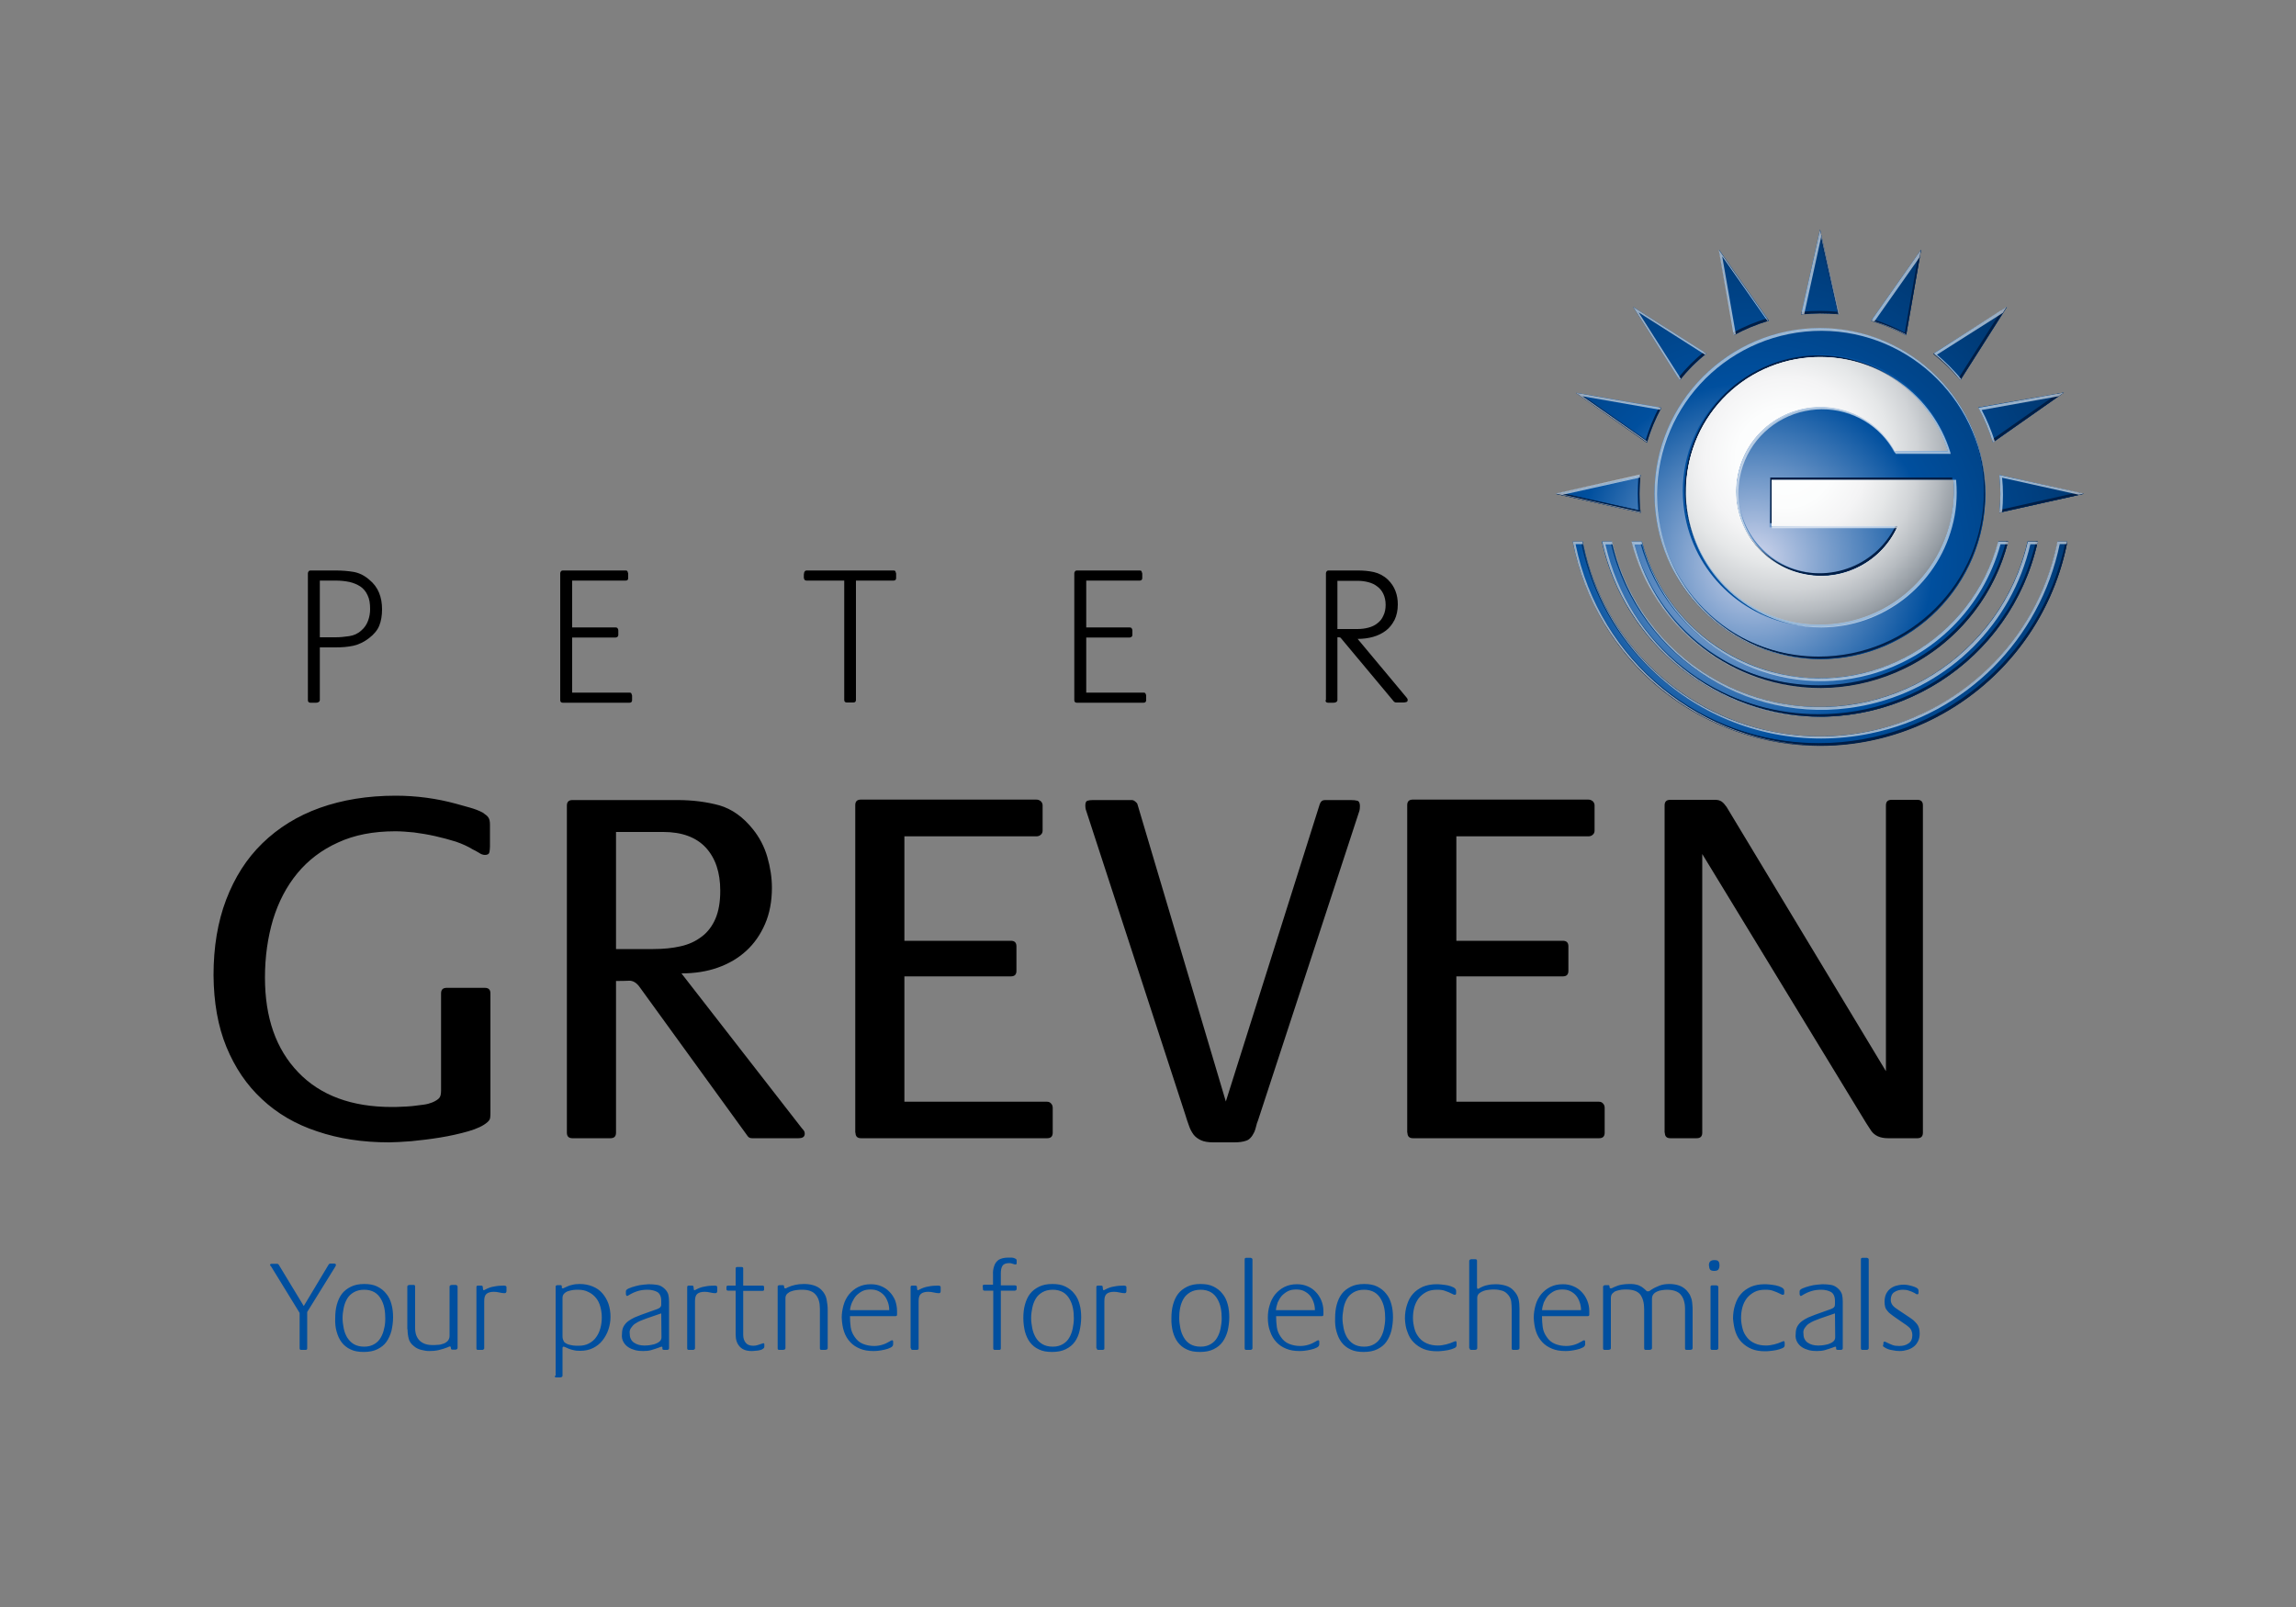 <svg width="1000" height="700" viewBox="0 0 1000 700" fill="none" xmlns="http://www.w3.org/2000/svg">
<rect x="0" y="0" width="1000" height="700" fill="#808080" stroke="none"/>
<path d="M820.1 585.8C820.1 586.1 820.1 586.4 820.2 586.5C820.3 586.6 820.5 586.7 820.8 586.9C821.7 587.5 822.7 587.9 824 588.1C825.3 588.4 826.4 588.5 827.4 588.5C828.6 588.5 829.7 588.3 830.7 588C831.8 587.7 832.7 587.2 833.5 586.6C834.3 586 834.9 585.2 835.4 584.2C835.9 583.2 836.1 582.1 836.1 580.9C836.1 580 836 579.2 835.8 578.5C835.6 577.8 835.3 577.2 834.9 576.7C834.5 576.2 834 575.7 833.5 575.2C832.9 574.7 832.3 574.3 831.6 573.8L826.8 570.6C826.3 570.3 825.9 570 825.5 569.7C825.1 569.4 824.8 569.1 824.5 568.8C824.2 568.5 824 568.1 823.8 567.7C823.6 567.3 823.5 566.8 823.5 566.2C823.5 564.7 824 563.5 825.1 562.8C826.2 562.1 827.4 561.8 828.8 561.8C829.7 561.8 830.6 561.9 831.4 562.2C832.2 562.4 833 562.8 833.8 563.2C834 563.3 834.2 563.4 834.4 563.6C834.6 563.7 834.9 563.8 835.1 563.8C835.3 563.8 835.4 563.7 835.5 563.6L835.6 563.2V562.2C835.6 561.7 835.3 561.3 834.8 561C834.2 560.7 833.6 560.4 832.8 560.2C832 560 831.3 559.8 830.6 559.7C829.9 559.6 829.3 559.6 829 559.6C827.8 559.6 826.7 559.8 825.7 560.1C824.7 560.4 823.8 560.9 823.1 561.5C822.4 562.1 821.8 562.9 821.4 563.8C821 564.7 820.8 565.8 820.8 567.1C820.8 568 820.9 568.7 821.1 569.4C821.3 570.1 821.7 570.6 822.1 571.1C822.5 571.6 823 572.1 823.6 572.5C824.2 573 824.8 573.4 825.5 573.9L829.4 576.6C829.9 576.9 830.4 577.3 830.8 577.6C831.2 577.9 831.6 578.3 831.9 578.6C832.2 579 832.5 579.4 832.6 579.9C832.8 580.4 832.9 580.9 832.9 581.6C832.9 583.3 832.3 584.5 831.2 585.2C830.1 586 828.7 586.3 827.2 586.3C826.1 586.3 825.1 586.2 824.3 585.9C823.5 585.6 822.6 585.2 821.6 584.7L821.2 584.5L820.8 584.4C820.5 584.4 820.3 584.6 820.3 585V585.8M810.5 587.3C810.5 587.8 810.7 588 811.2 588H813.1C813.3 588 813.5 587.9 813.6 587.8C813.8 587.7 813.9 587.5 813.9 587.3V548.6C813.9 548.4 813.8 548.2 813.6 548.1C813.4 548 813.3 547.9 813.1 547.9H811.2C810.7 547.9 810.5 548.1 810.5 548.6V587.3ZM786 578.5C786.5 577.8 787 577.1 787.8 576.6C788.5 576.1 789.3 575.7 790.2 575.3C791.1 575 792 574.6 792.8 574.3L799.2 572.1L799.3 582.5C799.3 583.3 799 583.9 798.4 584.4C797.8 584.9 797.1 585.2 796.3 585.5C795.5 585.7 794.6 585.9 793.8 586C792.9 586.1 792.2 586.1 791.7 586.1C790.9 586.1 790.2 586 789.4 585.8C788.7 585.6 788 585.3 787.4 584.9C786.8 584.5 786.3 584 786 583.3C785.6 582.7 785.5 581.9 785.5 581.1C785.3 580.1 785.5 579.2 786 578.5ZM782.7 584.5C783.2 585.4 783.9 586.2 784.8 586.8C785.7 587.4 786.7 587.8 787.8 588.1C788.9 588.4 790.1 588.5 791.3 588.5C792.5 588.5 793.7 588.4 794.8 588.1C795.9 587.8 797 587.4 798.2 587C798.3 587 798.5 586.9 798.7 586.8C799 586.7 799.2 586.6 799.3 586.6C799.6 586.6 799.7 586.7 799.7 586.8C799.7 586.9 799.7 587.1 799.7 587.3C799.7 587.5 799.7 587.7 799.8 587.8C799.9 587.9 800.1 588 800.5 588C800.6 588 800.8 588 801.1 588C801.3 588 801.5 588 801.8 588C802 588 802.2 587.9 802.4 587.8C802.5 587.7 802.6 587.5 802.6 587.3V567C802.6 565.9 802.5 564.9 802.3 564C802.1 563.2 801.6 562.3 800.8 561.5C799.8 560.5 798.7 559.9 797.5 559.7C796.3 559.5 795 559.4 793.7 559.4C793.3 559.4 792.5 559.5 791.4 559.6C790.3 559.7 789.2 559.9 788.1 560.2C787 560.5 786 560.8 785.1 561.2C784.2 561.6 783.8 562 783.8 562.5C783.8 562.6 783.8 562.8 783.8 563C783.8 563.2 783.8 563.4 783.8 563.7C783.8 563.9 783.9 564.1 784 564.3C784.1 564.5 784.2 564.5 784.4 564.5L784.7 564.4L785 564.2C786.3 563.4 787.6 562.8 788.9 562.4C790.2 562 791.6 561.8 793.2 561.8C795 561.8 796.4 562.2 797.5 562.8C798.6 563.5 799.2 564.8 799.2 566.7V568C799.2 568.4 799.1 568.7 799.1 568.9C799 569.2 798.8 569.4 798.6 569.6C798.3 569.8 798 570 797.5 570.2L790.5 572.7C789.5 573.1 788.5 573.5 787.5 573.9C786.5 574.4 785.6 574.9 784.8 575.5C784 576.1 783.3 576.9 782.8 577.8C782.3 578.7 782.1 579.8 782.1 581C781.9 582.4 782.2 583.6 782.7 584.5ZM755.9 580.2C756.5 582 757.4 583.5 758.6 584.7C759.8 585.9 761.2 586.9 762.9 587.6C764.6 588.3 766.6 588.6 768.8 588.6C769.1 588.6 769.8 588.6 770.7 588.5C771.6 588.4 772.6 588.3 773.6 588.1C774.6 587.9 775.5 587.6 776.2 587.3C777 587 777.3 586.5 777.3 586C777.3 585.9 777.3 585.7 777.3 585.5C777.3 585.3 777.3 585.1 777.3 584.9C777.3 584.7 777.2 584.5 777.2 584.4C777.1 584.2 777 584.2 776.8 584.2L776.5 584.3L776.2 584.4C775.1 584.9 774 585.3 772.8 585.6C771.6 585.9 770.4 586.1 769.2 586.1C767.4 586.1 765.7 585.8 764.4 585.2C763 584.6 761.9 583.8 761 582.7C760.1 581.6 759.4 580.4 759 578.9C758.6 577.4 758.3 575.8 758.3 574.1C758.3 572.4 758.5 570.9 758.9 569.4C759.3 567.9 760 566.6 760.8 565.5C761.7 564.4 762.8 563.5 764.1 562.8C765.4 562.1 767 561.8 768.8 561.8C770.2 561.8 771.3 561.9 772.3 562.3C773.3 562.6 774.4 563.1 775.6 563.7L776 563.9L776.5 564C776.9 564 777.1 563.8 777.1 563.3V562.3C777.1 561.7 776.7 561.2 776 560.8C775.2 560.4 774.4 560.1 773.4 559.9C772.4 559.7 771.5 559.6 770.5 559.5C769.6 559.4 768.9 559.4 768.5 559.4C766.3 559.4 764.3 559.8 762.6 560.5C760.9 561.3 759.4 562.3 758.3 563.6C757.1 564.9 756.3 566.5 755.7 568.4C755.1 570.2 754.8 572.2 754.8 574.4C755 576.5 755.3 578.5 755.9 580.2ZM745 587.3C745 587.8 745.2 588 745.7 588H747.6C747.8 588 748 587.9 748.1 587.8C748.3 587.7 748.4 587.5 748.4 587.3V560.6C748.4 560.4 748.3 560.2 748.1 560.1C747.9 560 747.8 559.9 747.6 559.9H745.7C745.2 559.9 745 560.1 745 560.6V587.3ZM744.8 553C745.1 553.4 745.7 553.6 746.6 553.6C747.5 553.6 748.1 553.4 748.4 553C748.7 552.6 748.9 552 748.9 551.2C748.9 550.3 748.7 549.7 748.4 549.4C748.1 549 747.5 548.9 746.6 548.9C745.1 548.9 744.3 549.6 744.3 551.1C744.4 552 744.5 552.6 744.8 553ZM698.2 587.3C698.2 587.8 698.4 588 698.9 588C699 588 699.3 588 699.6 588C699.9 588 700.2 588 700.5 588C700.8 588 701 587.9 701.3 587.8C701.5 587.7 701.6 587.5 701.6 587.2V565.5C701.6 564.6 701.8 563.9 702.3 563.4C702.8 562.9 703.3 562.5 704 562.3C704.7 562.1 705.4 561.9 706.2 561.8C707 561.7 707.7 561.7 708.3 561.7C711.2 561.7 713.2 562.4 714.4 563.9C715.5 565.4 716.1 567.5 716.1 570.3V587.3C716.1 587.8 716.3 588 716.8 588C716.9 588 717.2 588 717.5 588C717.8 588 718.1 588 718.4 588C718.7 588 718.9 587.9 719.2 587.8C719.4 587.7 719.5 587.5 719.5 587.2V565.8C719.5 565 719.7 564.3 720.1 563.8C720.5 563.3 721 562.9 721.7 562.6C722.3 562.3 723 562.1 723.8 562C724.6 561.9 725.3 561.8 725.9 561.8C728.7 561.8 730.8 562.5 732 563.9C733.2 565.3 733.9 567.4 733.9 570.1V587.3C733.9 587.8 734.1 588 734.6 588C734.8 588 735 588 735.3 588C735.6 588 735.9 588 736.2 588C736.5 588 736.7 587.9 736.9 587.8C737.1 587.7 737.2 587.5 737.2 587.2V570.9C737.2 570 737.2 569.2 737.1 568.4C737.1 567.6 736.9 566.8 736.8 566.1C736.6 565.4 736.3 564.7 736 564C735.6 563.3 735.1 562.7 734.5 562C733.5 561 732.4 560.3 731.1 559.9C729.9 559.5 728.5 559.3 727.1 559.3C725.5 559.3 724.1 559.5 722.8 560C721.5 560.5 720.2 561.1 718.9 562C718.7 562.2 718.5 562.3 718.3 562.4C718.1 562.5 717.9 562.5 717.6 562.5C717.4 562.5 717.2 562.4 717.1 562.3L716.7 561.9C716.1 561.4 715.6 560.9 715.1 560.6C714.6 560.3 714 560 713.5 559.8C712.9 559.6 712.3 559.5 711.7 559.4C711.1 559.3 710.4 559.3 709.6 559.3C708.5 559.3 707.3 559.4 706.2 559.6C705.1 559.8 704 560.2 702.9 560.7C702.7 560.8 702.5 560.9 702.3 561C702.1 561.1 701.9 561.2 701.6 561.2C701.3 561.2 701.2 561.1 701.1 561C701.1 560.8 701 560.7 701 560.5C701 560.3 701 560.1 700.9 560C700.8 559.8 700.7 559.8 700.4 559.8C700.3 559.8 700.1 559.8 699.8 559.8C699.6 559.8 699.3 559.8 699.1 559.8C698.9 559.8 698.6 559.9 698.5 560C698.3 560.1 698.2 560.3 698.2 560.5V587.3ZM671.6 570.8C671.7 569.6 672 568.4 672.4 567.3C672.9 566.2 673.5 565.2 674.2 564.4C675 563.6 675.9 562.9 676.9 562.4C677.9 561.9 679.1 561.7 680.4 561.7C681.8 561.7 682.9 561.9 683.9 562.4C684.9 562.9 685.7 563.5 686.4 564.3C687.1 565.1 687.6 566.1 688 567.2C688.4 568.3 688.6 569.5 688.6 570.7H671.6V570.8ZM669 580C669.6 581.8 670.5 583.3 671.7 584.6C672.9 585.9 674.3 586.8 676 587.5C677.7 588.2 679.6 588.5 681.8 588.5C682.2 588.5 682.8 588.5 683.8 588.4C684.8 588.3 685.7 588.1 686.7 587.9C687.7 587.7 688.5 587.4 689.3 587C690.1 586.6 690.4 586.1 690.4 585.5V584.5C690.4 584 690.2 583.8 689.9 583.8C689.8 583.8 689.6 583.9 689.4 584C689.2 584.1 689 584.2 688.9 584.3C686.8 585.6 684.5 586.3 682.1 586.3C680.4 586.3 678.8 586 677.3 585.4C675.8 584.8 674.6 583.8 673.6 582.3C672.7 581 672.1 579.6 671.9 578C671.7 576.5 671.6 574.9 671.6 573.3H691.5C692 573.3 692.2 573.1 692.2 572.6V571.1C692.2 569.5 691.9 568 691.3 566.5C690.7 565.1 689.9 563.8 688.9 562.8C687.9 561.7 686.7 560.9 685.3 560.3C683.9 559.7 682.4 559.4 680.7 559.4C678.6 559.4 676.8 559.8 675.2 560.6C673.6 561.4 672.3 562.5 671.2 563.8C670.1 565.2 669.3 566.7 668.8 568.5C668.3 570.3 668 572.1 668 574C668.1 576.2 668.4 578.2 669 580ZM640.1 587.3C640.1 587.8 640.3 588 640.8 588C640.9 588 641.2 588 641.5 588C641.8 588 642.1 588 642.4 588C642.7 588 642.9 587.9 643.1 587.8C643.3 587.7 643.4 587.5 643.4 587.2V565.3C643.4 564.5 643.7 563.9 644.2 563.4C644.8 562.9 645.4 562.6 646.2 562.3C647 562 647.8 561.9 648.7 561.8C649.5 561.7 650.2 561.7 650.8 561.7C652 561.7 653.2 561.9 654.2 562.2C655.3 562.5 656.2 563.2 657 564.2C657.7 565.1 658.1 566 658.2 567C658.3 568 658.4 569 658.4 570.1V587.3C658.4 587.8 658.6 588 659.1 588C659.3 588 659.5 588 659.8 588C660.1 588 660.4 588 660.7 588C661 588 661.2 587.9 661.5 587.8C661.7 587.7 661.8 587.5 661.8 587.2V570.1C661.8 568.6 661.7 567.2 661.4 565.9C661.1 564.6 660.4 563.4 659.3 562.2C658.3 561.1 657.1 560.4 655.7 560C654.3 559.6 652.9 559.4 651.5 559.4C650.2 559.4 649 559.5 647.8 559.8C646.6 560 645.5 560.5 644.4 561.1L644.1 561.3L643.7 561.4C643.5 561.4 643.4 561.3 643.4 561.2L643.3 560.8V549.2C643.3 548.7 643 548.5 642.5 548.5C642.3 548.5 642.1 548.5 641.8 548.5C641.5 548.5 641.2 548.5 640.9 548.5C640.6 548.5 640.4 548.6 640.2 548.7C640 548.8 639.9 549 639.9 549.3V587.3H640.1ZM613 580.2C613.6 582 614.5 583.5 615.7 584.7C616.9 585.9 618.3 586.9 620 587.6C621.7 588.3 623.7 588.6 625.9 588.6C626.2 588.6 626.9 588.6 627.8 588.5C628.7 588.4 629.7 588.3 630.7 588.1C631.7 587.9 632.6 587.6 633.3 587.3C634.1 587 634.4 586.5 634.4 586C634.4 585.9 634.4 585.7 634.4 585.5C634.4 585.3 634.4 585.1 634.4 584.9C634.4 584.7 634.3 584.5 634.3 584.4C634.2 584.2 634.1 584.2 633.9 584.2L633.6 584.3L633.3 584.4C632.2 584.9 631.1 585.3 629.9 585.6C628.7 585.9 627.5 586.1 626.3 586.1C624.5 586.1 622.9 585.8 621.5 585.2C620.1 584.6 619 583.8 618.1 582.7C617.2 581.6 616.5 580.4 616.1 578.9C615.7 577.4 615.4 575.8 615.4 574.1C615.4 572.4 615.6 570.9 616 569.4C616.4 567.9 617.1 566.6 617.9 565.5C618.8 564.4 619.9 563.5 621.2 562.8C622.5 562.1 624.1 561.8 625.9 561.8C627.3 561.8 628.4 561.9 629.4 562.3C630.4 562.6 631.5 563.1 632.7 563.7L633.1 563.9L633.6 564C634 564 634.2 563.8 634.2 563.3V562.3C634.2 561.7 633.8 561.2 633.1 560.8C632.3 560.4 631.5 560.1 630.5 559.9C629.5 559.7 628.6 559.6 627.6 559.5C626.7 559.4 626 559.4 625.6 559.4C623.4 559.4 621.4 559.8 619.7 560.5C618 561.3 616.5 562.3 615.4 563.6C614.2 564.9 613.4 566.5 612.8 568.4C612.2 570.2 611.9 572.2 611.9 574.4C612 576.5 612.3 578.5 613 580.2ZM585.2 569.7C585.5 568.2 586 566.9 586.7 565.7C587.4 564.5 588.4 563.6 589.6 562.9C590.8 562.2 592.3 561.8 594.1 561.8C595.9 561.8 597.4 562.2 598.6 562.9C599.8 563.6 600.7 564.6 601.4 565.8C602.1 567 602.6 568.3 602.9 569.8C603.2 571.3 603.3 572.8 603.3 574.3C603.3 575.8 603.1 577.2 602.8 578.7C602.5 580.2 602 581.5 601.3 582.7C600.6 583.9 599.7 584.8 598.5 585.5C597.3 586.2 595.9 586.6 594.1 586.6C592.3 586.6 590.8 586.2 589.6 585.5C588.4 584.8 587.5 583.8 586.7 582.6C586 581.4 585.5 580.1 585.2 578.6C584.9 577.1 584.7 575.6 584.7 574.1C584.7 572.6 585 571.2 585.2 569.7ZM582.1 580C582.6 581.8 583.3 583.4 584.3 584.7C585.3 586 586.6 587.1 588.2 587.8C589.8 588.6 591.7 588.9 594 588.9C596.3 588.9 598.3 588.5 599.9 587.7C601.5 586.9 602.8 585.9 603.8 584.5C604.8 583.1 605.5 581.5 606 579.7C606.4 577.9 606.7 575.9 606.7 573.8C606.7 571.8 606.5 569.9 606 568.1C605.5 566.3 604.8 564.8 603.7 563.5C602.7 562.2 601.4 561.2 599.8 560.4C598.2 559.6 596.3 559.3 594.1 559.3C591.8 559.3 589.9 559.7 588.3 560.5C586.7 561.3 585.4 562.3 584.4 563.6C583.4 564.9 582.7 566.5 582.2 568.3C581.7 570.1 581.5 572.1 581.5 574.1C581.4 576.3 581.6 578.3 582.1 580ZM555.7 570.8C555.8 569.6 556.1 568.4 556.5 567.3C557 566.2 557.6 565.2 558.3 564.4C559.1 563.6 560 562.9 561 562.4C562 561.9 563.2 561.7 564.5 561.7C565.9 561.7 567 561.9 568 562.4C569 562.9 569.8 563.5 570.5 564.3C571.2 565.1 571.7 566.1 572.1 567.2C572.5 568.3 572.7 569.5 572.7 570.7H555.7V570.8ZM553.2 580C553.8 581.8 554.7 583.3 555.9 584.6C557.1 585.9 558.5 586.8 560.2 587.5C561.9 588.2 563.8 588.5 566 588.5C566.4 588.5 567 588.5 568 588.4C569 588.3 569.9 588.1 570.9 587.9C571.9 587.7 572.7 587.4 573.5 587C574.3 586.6 574.6 586.1 574.6 585.5V584.5C574.6 584 574.4 583.8 574.1 583.8C574 583.8 573.8 583.9 573.6 584C573.4 584.1 573.2 584.2 573.1 584.3C571 585.6 568.7 586.3 566.3 586.3C564.6 586.3 563 586 561.5 585.4C560 584.8 558.8 583.8 557.8 582.3C556.9 581 556.3 579.6 556.1 578C555.9 576.5 555.8 574.9 555.8 573.3H575.7C576.2 573.3 576.4 573.1 576.4 572.6V571.1C576.4 569.5 576.1 568 575.5 566.5C574.9 565.1 574.1 563.8 573.1 562.8C572.1 561.7 570.9 560.9 569.5 560.3C568.1 559.7 566.6 559.4 564.9 559.4C562.8 559.4 561 559.8 559.4 560.6C557.8 561.4 556.5 562.5 555.4 563.8C554.3 565.2 553.5 566.7 553 568.5C552.4 570.3 552.2 572.1 552.2 574C552.2 576.2 552.5 578.2 553.2 580ZM542.1 587.3C542.1 587.8 542.3 588 542.8 588H544.7C544.9 588 545.1 587.9 545.2 587.8C545.4 587.7 545.5 587.5 545.5 587.3V548.6C545.5 548.4 545.4 548.2 545.2 548.1C545 548 544.9 547.9 544.7 547.9H542.8C542.3 547.9 542.1 548.1 542.1 548.6V587.3ZM514 569.7C514.3 568.2 514.8 566.9 515.5 565.7C516.2 564.5 517.2 563.6 518.4 562.9C519.6 562.2 521.1 561.8 522.9 561.8C524.7 561.8 526.2 562.2 527.4 562.9C528.6 563.6 529.5 564.6 530.2 565.8C530.9 567 531.4 568.3 531.7 569.8C532 571.3 532.1 572.8 532.1 574.3C532.1 575.8 531.9 577.2 531.6 578.7C531.3 580.2 530.8 581.5 530.1 582.7C529.4 583.9 528.5 584.8 527.3 585.5C526.1 586.2 524.7 586.6 522.9 586.6C521.1 586.6 519.6 586.2 518.4 585.5C517.2 584.8 516.3 583.8 515.6 582.6C514.9 581.4 514.4 580.1 514.1 578.6C513.8 577.1 513.6 575.6 513.6 574.1C513.6 572.6 513.7 571.2 514 569.7ZM510.8 580C511.3 581.8 512 583.4 513 584.7C514 586 515.3 587.1 516.9 587.8C518.5 588.6 520.4 588.9 522.7 588.9C525 588.9 527 588.5 528.6 587.7C530.2 586.9 531.5 585.9 532.5 584.5C533.5 583.1 534.2 581.5 534.7 579.7C535.1 577.9 535.4 575.9 535.4 573.8C535.4 571.8 535.2 569.9 534.7 568.1C534.2 566.3 533.5 564.8 532.4 563.5C531.4 562.2 530.1 561.2 528.5 560.4C526.9 559.6 525 559.3 522.8 559.3C520.5 559.3 518.6 559.7 517 560.5C515.4 561.3 514.1 562.3 513.1 563.6C512.1 564.9 511.4 566.5 510.9 568.3C510.4 570.1 510.2 572.1 510.2 574.1C510.1 576.3 510.4 578.3 510.8 580ZM477.7 587.3C477.7 587.8 477.9 588 478.4 588H480.3C480.5 588 480.7 587.9 480.8 587.8C481 587.7 481 587.5 481 587.3V566.7C481 565.2 481.3 564.2 482 563.6C482.7 563 483.8 562.7 485.2 562.7C486 562.7 486.8 562.8 487.6 563C488.5 563.2 489.2 563.3 489.8 563.3C490.4 563.3 490.6 563 490.6 562.3C490.6 561.7 490.6 561.2 490.6 560.7C490.6 560.2 490.2 560 489.4 560C488 560 486.6 560.1 485.2 560.4C483.8 560.6 482.5 561.1 481.2 561.8L481 561.9L480.8 562C480.5 562 480.4 561.9 480.4 561.7C480.4 561.5 480.3 561.3 480.3 561C480.3 560.7 480.3 560.6 480.2 560.3C480.1 560.1 480 560 479.6 560H478.2C477.7 560 477.5 560.2 477.5 560.7V587.3H477.7ZM449.6 569.7C449.9 568.2 450.4 566.9 451.1 565.7C451.8 564.5 452.8 563.6 454 562.9C455.2 562.2 456.7 561.8 458.5 561.8C460.3 561.8 461.8 562.2 463 562.9C464.2 563.6 465.1 564.6 465.8 565.8C466.5 567 467 568.3 467.3 569.8C467.6 571.3 467.7 572.8 467.7 574.3C467.7 575.8 467.5 577.2 467.2 578.7C466.9 580.2 466.4 581.5 465.7 582.7C465 583.9 464.1 584.8 462.9 585.5C461.7 586.2 460.3 586.6 458.5 586.6C456.7 586.6 455.2 586.2 454 585.5C452.8 584.8 451.8 583.8 451.1 582.6C450.4 581.4 449.9 580.1 449.6 578.6C449.3 577.1 449.1 575.6 449.1 574.1C449.1 572.6 449.3 571.2 449.6 569.7ZM446.4 580C446.9 581.8 447.6 583.4 448.6 584.7C449.6 586 450.9 587.1 452.5 587.8C454.1 588.6 456 588.9 458.3 588.9C460.6 588.9 462.6 588.5 464.2 587.7C465.8 586.9 467.1 585.9 468.1 584.5C469.1 583.1 469.8 581.5 470.2 579.7C470.6 577.9 470.9 575.9 470.9 573.8C470.9 571.8 470.7 569.9 470.2 568.1C469.7 566.3 469 564.8 467.9 563.5C466.9 562.2 465.6 561.2 464 560.4C462.4 559.6 460.5 559.3 458.3 559.3C456 559.3 454.1 559.7 452.5 560.5C450.9 561.3 449.6 562.3 448.6 563.6C447.6 564.9 446.9 566.5 446.4 568.3C445.9 570.1 445.7 572.1 445.7 574.1C445.7 576.3 446 578.3 446.4 580ZM428.1 561.6C428.1 562 428.4 562.2 428.8 562.2H432.6V587.3C432.6 587.8 432.8 588 433.3 588H435.2C435.7 588 435.9 587.8 435.9 587.3V562.2H442C442.2 562.2 442.4 562.1 442.5 562C442.7 561.9 442.8 561.7 442.8 561.5C442.8 561.2 442.8 560.8 442.8 560.5C442.8 560.1 442.5 559.9 442 559.9H435.9V554.7C435.9 553.3 436.1 552.2 436.6 551.4C437.1 550.6 438.1 550.2 439.6 550.2C440.1 550.2 440.6 550.3 441.1 550.5C441.6 550.7 442 550.8 442.3 550.8C442.6 550.8 442.8 550.6 442.8 550.2V549.1C442.8 548.8 442.7 548.5 442.3 548.3C442 548.1 441.6 548 441.3 547.9C440.9 547.8 440.5 547.8 440.1 547.8H439.2C437.3 547.8 435.9 548.2 434.9 548.8C434 549.5 433.3 550.4 433 551.5C432.6 552.6 432.4 553.9 432.5 555.3C432.5 556.7 432.5 558.2 432.5 559.6H428.7C428.2 559.6 428 559.8 428 560.3C428.1 560.9 428.1 561.3 428.1 561.6ZM396.8 587.3C396.8 587.8 397 588 397.5 588H399.4C399.6 588 399.8 587.9 399.9 587.8C400.1 587.7 400.1 587.5 400.1 587.3V566.7C400.1 565.2 400.4 564.2 401.1 563.6C401.8 563 402.9 562.7 404.3 562.7C405.1 562.7 405.9 562.8 406.7 563C407.5 563.2 408.3 563.3 408.9 563.3C409.5 563.3 409.7 563 409.7 562.3C409.7 561.7 409.7 561.2 409.7 560.7C409.7 560.2 409.3 560 408.5 560C407.1 560 405.7 560.1 404.3 560.4C402.9 560.6 401.6 561.1 400.3 561.8L400.1 561.9L399.9 562C399.6 562 399.5 561.9 399.5 561.7C399.5 561.5 399.4 561.3 399.4 561C399.4 560.7 399.4 560.6 399.3 560.3C399.2 560.1 399 560 398.7 560H397.3C396.8 560 396.6 560.2 396.6 560.7V587.3H396.8ZM370.2 570.8C370.3 569.6 370.6 568.4 371.1 567.3C371.6 566.2 372.2 565.2 372.9 564.4C373.7 563.6 374.6 562.9 375.6 562.4C376.6 561.9 377.8 561.7 379.1 561.7C380.5 561.7 381.6 561.9 382.6 562.4C383.6 562.9 384.4 563.5 385.1 564.3C385.8 565.1 386.3 566.1 386.7 567.2C387.1 568.3 387.3 569.5 387.3 570.7H370.2V570.8ZM367.6 580C368.2 581.8 369.1 583.3 370.3 584.6C371.5 585.9 372.9 586.8 374.6 587.5C376.3 588.2 378.2 588.5 380.4 588.5C380.8 588.5 381.4 588.5 382.4 588.4C383.4 588.3 384.3 588.1 385.3 587.9C386.3 587.7 387.1 587.4 387.9 587C388.7 586.6 389 586.1 389 585.5V584.5C389 584 388.8 583.8 388.5 583.8C388.4 583.8 388.2 583.9 388 584C387.8 584.1 387.6 584.2 387.5 584.3C385.4 585.6 383.1 586.3 380.7 586.3C379 586.3 377.4 586 375.9 585.4C374.4 584.8 373.2 583.8 372.2 582.3C371.3 581 370.7 579.6 370.5 578C370.3 576.5 370.2 574.9 370.2 573.3H390C390.5 573.3 390.7 573.1 390.7 572.6V571.1C390.7 569.5 390.4 568 389.9 566.5C389.3 565.1 388.5 563.8 387.5 562.8C386.5 561.7 385.3 560.9 383.9 560.3C382.5 559.7 381 559.4 379.3 559.4C377.2 559.4 375.4 559.8 373.8 560.6C372.2 561.4 370.9 562.5 369.8 563.8C368.7 565.2 367.9 566.7 367.4 568.5C366.9 570.3 366.6 572.1 366.6 574C366.7 576.2 367 578.2 367.6 580ZM338.7 587.3C338.7 587.8 338.9 588 339.4 588C339.5 588 339.8 588 340.1 588C340.4 588 340.7 588 341 588C341.3 588 341.5 587.9 341.8 587.8C342 587.7 342.1 587.5 342.1 587.2V565.4C342.1 564.6 342.4 564 342.9 563.5C343.5 563 344.1 562.6 344.9 562.4C345.7 562.1 346.5 562 347.3 561.9C348.1 561.8 348.8 561.8 349.4 561.8C352.1 561.8 354.1 562.5 355.3 564C356.5 565.4 357.1 567.4 357.1 570.1V587.3C357.1 587.8 357.3 588 357.8 588C357.9 588 358.2 588 358.5 588C358.8 588 359.1 588 359.4 588C359.7 588 359.9 587.9 360.2 587.8C360.4 587.7 360.5 587.5 360.5 587.2V570.7C360.5 569 360.3 567.5 360 565.9C359.7 564.4 358.9 563 357.7 561.8C356.7 560.8 355.5 560.2 354.1 559.8C352.7 559.4 351.3 559.3 350 559.3C347.5 559.3 345.2 559.8 343 560.8C342.8 560.9 342.6 561 342.5 561.1C342.3 561.2 342.1 561.2 342 561.2C341.8 561.2 341.7 561.1 341.6 561C341.6 560.9 341.5 560.7 341.5 560.5C341.5 560.3 341.5 560.2 341.4 560C341.3 559.8 341.1 559.8 340.8 559.8C340.7 559.8 340.5 559.8 340.2 559.8C340 559.8 339.7 559.8 339.5 559.8C339.3 559.8 339.1 559.9 338.9 560C338.7 560.1 338.7 560.3 338.7 560.5V587.3ZM316.4 561.6C316.4 562 316.7 562.2 317.1 562.2H320.4V581.3C320.4 583.6 321 585.3 322.2 586.6C323.4 587.9 325.1 588.5 327.4 588.5C327.7 588.5 328.2 588.5 328.8 588.4C329.4 588.4 330 588.3 330.6 588.2C331.2 588.1 331.8 587.9 332.2 587.6C332.7 587.3 332.9 587 332.9 586.5V585.6C332.9 585.2 332.7 585.1 332.4 585.1L332.1 585.2L331.8 585.3C331.2 585.5 330.6 585.7 330 585.9C329.4 586.1 328.8 586.2 328.1 586.2C326.6 586.2 325.5 585.8 324.8 584.9C324.1 584.1 323.7 582.9 323.7 581.5V562.3H332.1C332.6 562.3 332.8 562.1 332.8 561.6C332.8 561.3 332.8 560.9 332.8 560.6C332.8 560.2 332.5 560 332.1 560H323.7V552.6C323.7 552.1 323.5 551.9 323 551.9H321.1C320.6 551.9 320.4 552.1 320.4 552.6V560H317.1C316.6 560 316.4 560.2 316.4 560.7C316.4 560.9 316.4 561.3 316.4 561.6ZM299.3 587.3C299.3 587.8 299.5 588 300 588H301.9C302.1 588 302.3 587.9 302.4 587.8C302.6 587.7 302.7 587.5 302.7 587.3V566.7C302.7 565.2 303 564.2 303.7 563.6C304.4 563 305.5 562.7 306.9 562.7C307.7 562.7 308.5 562.8 309.3 563C310.1 563.2 310.9 563.3 311.5 563.3C312.1 563.3 312.4 563 312.4 562.3C312.4 561.7 312.4 561.2 312.4 560.7C312.4 560.2 312 560 311.2 560C309.8 560 308.4 560.1 307 560.4C305.6 560.6 304.3 561.1 303 561.8L302.8 561.9L302.6 562C302.3 562 302.2 561.9 302.2 561.7C302.2 561.5 302.1 561.3 302.1 561C302.1 560.7 302.1 560.6 302 560.3C301.9 560.1 301.8 560 301.4 560H300C299.5 560 299.3 560.2 299.3 560.7V587.3ZM274.8 578.5C275.3 577.8 275.8 577.1 276.6 576.6C277.3 576.1 278.1 575.7 279 575.3C279.9 575 280.7 574.6 281.6 574.3L288 572.1L288.1 582.5C288.1 583.3 287.8 583.9 287.2 584.4C286.6 584.9 285.9 585.2 285.1 585.5C284.3 585.7 283.4 585.9 282.6 586C281.7 586.1 281 586.1 280.5 586.1C279.7 586.1 279 586 278.2 585.8C277.5 585.6 276.8 585.3 276.2 584.9C275.6 584.5 275.1 584 274.8 583.3C274.4 582.7 274.3 581.9 274.3 581.1C274.1 580.1 274.3 579.2 274.8 578.5ZM271.5 584.5C272 585.4 272.7 586.2 273.6 586.8C274.5 587.4 275.5 587.8 276.6 588.1C277.7 588.4 278.9 588.5 280.1 588.5C281.4 588.5 282.5 588.4 283.6 588.1C284.7 587.8 285.8 587.4 287 587C287.1 587 287.3 586.9 287.5 586.8C287.8 586.7 288 586.6 288.1 586.6C288.4 586.6 288.5 586.7 288.5 586.8C288.5 586.9 288.5 587.1 288.5 587.3C288.5 587.5 288.5 587.7 288.6 587.8C288.7 587.9 288.9 588 289.3 588C289.4 588 289.6 588 289.9 588C290.1 588 290.3 588 290.6 588C290.8 588 291 587.9 291.2 587.8C291.3 587.7 291.4 587.5 291.4 587.3V567C291.4 565.9 291.3 564.9 291.1 564C290.9 563.2 290.4 562.3 289.6 561.5C288.6 560.5 287.5 559.9 286.3 559.7C285.1 559.5 283.8 559.4 282.5 559.4C282.1 559.4 281.3 559.5 280.2 559.6C279.1 559.7 278 559.9 276.9 560.2C275.8 560.5 274.8 560.8 273.9 561.2C273 561.6 272.6 562 272.6 562.5C272.6 562.6 272.6 562.8 272.6 563C272.6 563.2 272.6 563.4 272.6 563.7C272.6 563.9 272.7 564.1 272.8 564.3C272.9 564.5 273 564.5 273.2 564.5L273.5 564.4L273.8 564.2C275.1 563.4 276.4 562.8 277.7 562.4C279 562 280.4 561.8 282 561.8C283.8 561.8 285.2 562.2 286.3 562.8C287.4 563.5 288 564.8 288 566.7V568C288 568.4 288 568.7 287.9 568.9C287.8 569.2 287.6 569.4 287.4 569.6C287.1 569.8 286.8 570 286.3 570.2L279.3 572.7C278.3 573.1 277.3 573.5 276.3 573.9C275.3 574.4 274.4 574.9 273.6 575.5C272.8 576.1 272.1 576.9 271.6 577.8C271.1 578.7 270.9 579.8 270.9 581C270.7 582.4 271 583.6 271.5 584.5ZM245 582.2V565.4C245 564.6 245.2 564 245.7 563.5C246.2 563 246.8 562.6 247.5 562.4C248.2 562.2 248.9 562 249.7 561.9C250.5 561.8 251.2 561.8 251.7 561.8C253.5 561.8 255 562.1 256.3 562.8C257.6 563.4 258.7 564.3 259.6 565.4C260.5 566.5 261.1 567.8 261.5 569.3C261.9 570.8 262.1 572.3 262.1 573.9C262.1 575.5 261.9 577 261.5 578.5C261.1 580 260.5 581.3 259.7 582.4C258.9 583.6 257.8 584.5 256.5 585.2C255.2 585.9 253.7 586.2 251.9 586.2C251.3 586.2 250.5 586.2 249.7 586.1C248.9 586 248.1 585.8 247.4 585.6C246.7 585.3 246.1 585 245.6 584.4C245.3 583.8 245 583.1 245 582.2ZM241.6 599.3C241.6 599.8 241.8 600 242.3 600C242.4 600 242.7 600 243 600C243.3 600 243.6 600 243.9 600C244.2 600 244.4 599.9 244.7 599.8C244.9 599.7 245 599.5 245 599.2V587.3C245 587.1 245 587 245.1 586.8C245.1 586.7 245.3 586.6 245.4 586.6C245.5 586.6 245.6 586.6 245.9 586.7C246.1 586.8 246.4 586.9 246.6 587C246.8 587.1 247 587.2 247.3 587.3C247.5 587.4 247.6 587.5 247.7 587.5C248.4 587.8 249.3 588 250.2 588.2C251.1 588.4 252 588.4 252.8 588.4C254.8 588.4 256.7 588 258.3 587.2C259.9 586.4 261.3 585.3 262.4 583.9C263.5 582.5 264.4 580.9 265 579.1C265.6 577.3 265.9 575.5 265.9 573.6C265.9 571.6 265.6 569.7 265 567.9C264.4 566.2 263.5 564.7 262.4 563.4C261.3 562.1 259.9 561.1 258.2 560.4C256.5 559.7 254.6 559.3 252.5 559.3C251.3 559.3 250.2 559.4 249.1 559.7C248 559.9 247 560.4 245.9 560.9C245.7 561 245.6 561 245.5 561.1C245.4 561.2 245.3 561.2 245.1 561.2C244.9 561.2 244.8 561.1 244.7 561C244.7 560.9 244.7 560.7 244.7 560.5C244.7 560.3 244.7 560.2 244.6 560C244.5 559.8 244.4 559.8 244.1 559.8C243.9 559.8 243.8 559.8 243.5 559.8C243.3 559.8 243 559.8 242.8 559.8C242.6 559.8 242.4 559.9 242.2 560C242 560.1 242 560.3 242 560.5V599.3H241.6ZM207.5 587.3C207.5 587.8 207.7 588 208.2 588H210.1C210.3 588 210.5 587.9 210.6 587.8C210.8 587.7 210.9 587.5 210.9 587.3V566.7C210.9 565.2 211.2 564.2 211.9 563.6C212.6 563 213.7 562.7 215.1 562.7C215.9 562.7 216.7 562.8 217.5 563C218.3 563.2 219.1 563.3 219.7 563.3C220.3 563.3 220.6 563 220.6 562.3C220.6 561.7 220.6 561.2 220.6 560.7C220.6 560.2 220.2 560 219.4 560C218 560 216.6 560.1 215.2 560.4C213.8 560.6 212.5 561.1 211.2 561.8L211 561.9L210.8 562C210.5 562 210.4 561.9 210.4 561.7C210.4 561.5 210.3 561.3 210.3 561C210.3 560.7 210.3 560.6 210.2 560.3C210.1 560.1 209.9 560 209.6 560H208.2C207.7 560 207.5 560.2 207.5 560.7V587.3ZM177.5 579C177.5 580.5 177.7 581.9 178 583.1C178.3 584.3 179.1 585.5 180.3 586.4C181.2 587.2 182.3 587.7 183.5 588C184.7 588.3 185.8 588.5 187 588.5C188.3 588.5 189.7 588.4 191 588.1C192.3 587.8 193.6 587.4 194.9 586.9L195.1 586.8L195.3 586.7L195.6 586.6L195.9 586.5C196.2 586.5 196.3 586.6 196.3 586.7C196.3 586.8 196.4 587 196.4 587.2C196.4 587.4 196.4 587.6 196.5 587.7C196.6 587.8 196.8 587.9 197.1 587.9C197.2 587.9 197.4 587.9 197.7 587.9C197.9 587.9 198.2 587.9 198.4 587.9C198.6 587.9 198.8 587.8 199 587.7C199.2 587.6 199.3 587.4 199.3 587.1V560.4C199.3 560.2 199.2 560 199 559.9C198.8 559.8 198.7 559.7 198.5 559.7C198.3 559.7 198.1 559.7 197.8 559.7C197.5 559.7 197.2 559.7 196.9 559.7C196.6 559.7 196.3 559.8 196.1 559.9C195.9 560 195.8 560.2 195.8 560.5V581.9C195.8 582.8 195.5 583.5 195 584.1C194.5 584.6 193.8 585.1 193.1 585.3C192.3 585.6 191.5 585.8 190.7 585.8C189.8 585.9 189.1 585.9 188.4 585.9C186 585.9 184.2 585.3 182.8 584C181.5 582.7 180.8 580.9 180.8 578.5V560.4C180.8 559.9 180.6 559.7 180.1 559.7C179.9 559.7 179.7 559.7 179.4 559.7C179.1 559.7 178.8 559.7 178.5 559.7C178.2 559.7 177.9 559.8 177.7 559.9C177.5 560 177.4 560.2 177.4 560.5V579H177.5ZM149.7 569.7C150 568.2 150.5 566.9 151.2 565.7C151.9 564.5 152.9 563.6 154.1 562.9C155.3 562.2 156.8 561.8 158.6 561.8C160.4 561.8 161.9 562.2 163.1 562.9C164.3 563.6 165.2 564.6 165.9 565.8C166.6 567 167.1 568.3 167.4 569.8C167.7 571.3 167.8 572.8 167.8 574.3C167.8 575.8 167.7 577.2 167.3 578.7C167 580.2 166.5 581.5 165.8 582.7C165.1 583.9 164.2 584.8 163 585.5C161.8 586.2 160.4 586.6 158.6 586.6C156.8 586.6 155.3 586.2 154.1 585.5C152.9 584.8 152 583.8 151.2 582.6C150.5 581.4 150 580.1 149.7 578.6C149.4 577.1 149.2 575.6 149.2 574.1C149.2 572.6 149.4 571.2 149.7 569.7ZM146.6 580C147.1 581.8 147.8 583.4 148.8 584.7C149.8 586 151.1 587.1 152.7 587.8C154.3 588.6 156.2 588.9 158.5 588.9C160.8 588.9 162.8 588.5 164.4 587.7C166 586.9 167.3 585.9 168.3 584.5C169.3 583.1 170 581.5 170.5 579.7C170.9 577.9 171.2 575.9 171.2 573.8C171.2 571.8 171 569.9 170.5 568.1C170 566.3 169.3 564.8 168.2 563.5C167.2 562.2 165.9 561.2 164.3 560.4C162.7 559.6 160.8 559.3 158.6 559.3C156.3 559.3 154.4 559.7 152.8 560.5C151.2 561.3 149.9 562.3 148.9 563.6C147.9 564.9 147.2 566.5 146.7 568.3C146.2 570.1 146 572.1 146 574.1C145.9 576.3 146.1 578.3 146.6 580ZM117.9 551.4L118.1 551.7L130.5 571.9V587.3C130.5 587.8 130.7 588 131.2 588H133.1C133.6 588 133.8 587.8 133.8 587.3V571.5L146 551.8C146.1 551.7 146.1 551.6 146.2 551.4C146.3 551.2 146.3 551.1 146.3 551C146.3 550.7 146.2 550.6 146 550.5C145.8 550.4 145.6 550.4 145.4 550.4H143.8C143.5 550.4 143.3 550.6 143.1 550.9L132.3 568.9L121.4 550.9C121.2 550.6 121 550.5 120.7 550.5H118.4C117.8 550.5 117.6 550.7 117.6 551.2L117.9 551.4Z" fill="#004F9F"/>
<path d="M725.1 493.4C725.1 495 725.9 495.8 727.5 495.8H739C740.6 495.8 741.4 495 741.4 493.4V372L810.6 485.6C812.1 488.1 813.5 490.4 815 492.6C816.5 494.7 818.9 495.8 822.3 495.8H835.1C836.7 495.8 837.5 495 837.5 493.4V350.8C837.5 349.2 836.7 348.4 835.1 348.4H823.8C822.2 348.4 821.4 349.2 821.4 350.8V466.6L752 351.5C751.3 350.5 750.6 349.7 749.9 349.2C749.2 348.7 748.3 348.4 747.1 348.4H727.4C725.8 348.4 725 349.2 725 350.8V493.4M613 493.4C613 495 613.8 495.8 615.4 495.8H696.5C698.1 495.8 698.9 495 698.9 493.4V482.6C698.9 481.9 698.7 481.2 698.2 480.7C697.8 480.2 697.2 479.9 696.4 479.9H634.3V425.3H680.7C682.3 425.3 683.1 424.5 683.1 422.9V412.2C683.1 410.6 682.3 409.8 680.7 409.8H634.3V364.3H691.8C692.5 364.3 693.2 364.1 693.7 363.6C694.2 363.2 694.5 362.6 694.5 361.8V350.8C694.5 350.1 694.2 349.5 693.7 349C693.2 348.6 692.6 348.3 691.8 348.3H615.3C613.7 348.3 612.9 349.1 612.9 350.7V493.4H613ZM472.9 352.6L516.2 485.4C516.8 487.3 517.3 489 517.9 490.5C518.4 492 519.1 493.2 519.9 494.3C520.7 495.3 521.8 496.1 523.1 496.7C524.4 497.3 526.2 497.6 528.4 497.6H537.5C539.6 497.6 541.3 497.4 542.7 496.9C544.1 496.5 545.3 495.2 546.3 493.1C546.6 492.4 546.9 491.5 547.1 490.6C547.3 489.6 547.6 488.8 547.9 488.1L592.1 353.1C592.2 352.7 592.3 352 592.3 351.1C592.3 349.8 591.9 349 591.2 348.8C590.5 348.6 589.5 348.5 588.3 348.5H577C576 348.5 575.2 349.1 574.8 350.3L533.9 479.8L495.4 350.3C495.3 349.9 494.9 349.5 494.4 349.1C493.9 348.7 493.4 348.5 493 348.5H476C475 348.5 474.2 348.6 473.6 348.8C473 349 472.7 349.7 472.7 350.9C472.7 351.6 472.8 352.2 472.9 352.6ZM372.6 493.4C372.6 495 373.4 495.8 375 495.8H456.1C457.7 495.8 458.5 495 458.5 493.4V482.6C458.5 481.9 458.3 481.2 457.8 480.7C457.4 480.2 456.8 479.9 456 479.9H393.9V425.3H440.3C441.9 425.3 442.7 424.5 442.7 422.9V412.2C442.7 410.6 441.9 409.8 440.3 409.8H393.9V364.3H451.4C452.1 364.3 452.8 364.1 453.3 363.6C453.8 363.2 454.1 362.6 454.1 361.8V350.8C454.1 350.1 453.8 349.5 453.3 349C452.8 348.6 452.2 348.3 451.4 348.3H374.9C373.3 348.3 372.5 349.1 372.5 350.7V493.4H372.6ZM268.3 413.4V362.4H288.9C297 362.4 303.2 364.7 307.4 369.2C311.6 373.8 313.7 380 313.7 388C313.7 392.9 313 396.9 311.6 400.2C310.2 403.4 308.2 406.1 305.6 408C303 410 300 411.4 296.4 412.2C292.9 413 288.9 413.4 284.5 413.4H268.3ZM246.9 493.4C246.9 495 247.7 495.8 249.3 495.8H265.9C267.5 495.8 268.3 495 268.3 493.4V427.3C270.4 427.3 272.2 427.3 273.9 427.2C275.6 427.1 277.1 428 278.4 429.7L325.5 494.7C325.9 495.4 326.6 495.8 327.5 495.8H347.8C348.5 495.8 349.2 495.7 349.7 495.4C350.2 495.1 350.5 494.6 350.5 493.8C350.5 493.4 350.4 492.9 350.1 492.5C349.8 492.1 349.5 491.7 349.2 491.4L296.8 424C302.5 424 307.8 423.2 312.6 421.5C317.4 419.8 321.5 417.4 325 414.2C328.5 411 331.2 407.1 333.2 402.5C335.2 397.9 336.2 392.6 336.2 386.7C336.2 382.3 335.5 377.8 334.2 373.3C332.9 368.8 330.8 364.8 328 361.3C323.7 355.9 318.8 352.4 313.3 350.8C307.8 349.3 301.7 348.5 295.1 348.5H249.3C247.7 348.5 246.9 349.3 246.9 350.9V493.4ZM98.6 456C102.3 465 107.4 472.6 114.1 478.8C120.7 485 128.7 489.7 138.1 492.8C147.5 496 157.9 497.6 169.4 497.6C171.8 497.6 175 497.4 179.1 497.1C183.2 496.7 187.4 496.2 191.7 495.5C196 494.8 200 493.9 203.9 492.8C207.7 491.7 210.5 490.4 212.3 488.8C213 488.2 213.4 487.6 213.5 486.8C213.6 486.1 213.6 485.3 213.6 484.6V432.7C213.6 431.1 212.8 430.3 211.2 430.3H194.5C192.9 430.3 192.1 431.1 192.1 432.7V475.1C192.1 476.7 191.8 477.8 191.2 478.4C190.6 479 189.7 479.6 188.3 480.2C187.3 480.6 186 481 184.4 481.2C182.9 481.4 181.3 481.6 179.6 481.8C178 481.9 176.4 482.1 174.7 482.1C173.1 482.2 171.8 482.2 170.7 482.2C153.2 482.2 139.6 477.2 129.9 467.1C120.2 457 115.4 443.3 115.4 425.8C115.4 416.8 116.6 408.4 118.9 400.6C121.3 392.8 124.8 386.1 129.5 380.4C134.2 374.7 140.1 370.2 147.2 367C154.3 363.7 162.6 362.1 172.2 362.1C174.6 362.1 177.2 362.3 180.3 362.6C183.3 363 186.4 363.5 189.5 364.2C192.6 364.9 195.6 365.7 198.5 366.6C201.4 367.6 203.8 368.7 205.9 370C206.6 370.3 207.5 370.8 208.5 371.4C209.5 372.1 210.4 372.4 211.2 372.4C212.4 372.4 213 372 213.2 371.1C213.3 370.2 213.4 369.4 213.4 368.7V359.3C213.4 357.8 213.2 356.8 212.7 356.1C212.3 355.4 211.4 354.8 210.3 354C208.7 353.1 206.8 352.4 204.7 351.8C202.6 351.2 200.5 350.6 198.6 350.1C190.2 347.8 181.4 346.6 172.3 346.6C160.1 346.6 149.1 348.4 139.3 351.9C129.5 355.4 121.2 360.6 114.3 367.3C107.4 374 102.2 382.2 98.5 391.9C94.8 401.6 93 412.6 93 424.8C93.1 436.6 94.9 447 98.6 456ZM582.5 274.1V253H591.2C592.9 253 594.5 253.2 596 253.6C597.5 254 598.8 254.6 599.9 255.5C601 256.3 601.9 257.4 602.5 258.7C603.1 260 603.5 261.6 603.5 263.4C603.5 265.2 603.2 266.8 602.5 268.2C601.9 269.6 601 270.7 599.9 271.5C598.8 272.4 597.5 273 596 273.4C594.5 273.8 592.9 274 591.2 274H582.5M577.3 305C577.3 305.7 577.7 306.1 578.4 306.1C578.6 306.1 579 306.1 579.4 306.1C579.9 306.1 580.3 306.1 580.8 306.1C581.3 306.1 581.7 306 582 305.8C582.3 305.6 582.5 305.3 582.5 304.9V277.6H583.2C583.4 277.6 583.7 277.7 583.9 277.8C584 277.9 584.1 278.1 584.3 278.3L607.1 305.6C607.4 305.9 607.7 306 608 306H611.3C611.7 306 612.1 305.9 612.5 305.8C612.9 305.7 613.1 305.4 613.1 304.9C613.1 304.5 612.9 304.1 612.5 303.7L591.3 278.3C593.7 278.3 596 278 598.1 277.4C600.2 276.8 602 275.9 603.6 274.7C605.2 273.5 606.4 271.9 607.4 270C608.3 268.1 608.8 265.9 608.8 263.3C608.8 261.3 608.5 259.3 607.8 257.5C607.1 255.6 606 254 604.5 252.5C602.7 250.8 600.6 249.7 598.4 249.2C596.2 248.7 593.8 248.5 591.4 248.5H578.6C578.3 248.5 578 248.6 577.8 248.9C577.6 249.2 577.5 249.4 577.5 249.7V305H577.3ZM467.9 305C467.9 305.7 468.3 306.1 469 306.1H498.1C498.8 306.1 499.2 305.7 499.2 305C499.2 304.8 499.2 304.5 499.2 304.1C499.2 303.7 499.2 303.4 499.2 303C499.2 302.6 499 302.4 498.9 302.1C498.8 301.8 498.5 301.7 498.1 301.7H473.1V277.7H492C492.3 277.7 492.6 277.6 492.8 277.4C493.1 277.2 493.2 276.9 493.2 276.6C493.2 276.4 493.2 276.1 493.2 275.7C493.2 275.3 493.2 275 493.2 274.6C493.2 274.3 493.1 274 492.9 273.7C492.7 273.4 492.4 273.3 492 273.3H473.1V252.9H496.4C497.1 252.9 497.5 252.5 497.5 251.8C497.5 251.6 497.5 251.3 497.5 250.9C497.5 250.5 497.5 250.2 497.5 249.8C497.4 249.5 497.3 249.2 497.2 248.9C497.1 248.6 496.8 248.5 496.4 248.5H469C468.7 248.5 468.4 248.6 468.2 248.9C468 249.2 467.9 249.4 467.9 249.7V305ZM350.1 250.6C350.1 250.9 350.1 251.3 350.1 251.6C350.1 251.9 350.2 252.2 350.4 252.5C350.6 252.8 350.9 252.9 351.3 252.9H367.7V304.9C367.7 305.6 368.1 306 368.8 306H371.7C372.4 306 372.8 305.6 372.8 304.9V252.9H389.2C389.9 252.9 390.3 252.5 390.3 251.8C390.3 251.6 390.3 251.3 390.3 250.9C390.3 250.5 390.3 250.2 390.3 249.8C390.2 249.5 390.1 249.2 390 248.9C389.9 248.6 389.6 248.5 389.2 248.5H351.3C351 248.5 350.7 248.6 350.5 248.9C350.3 249.2 350.2 249.4 350.2 249.7C350.1 250 350.1 250.3 350.1 250.6ZM244 305C244 305.7 244.4 306.1 245.1 306.1H274.2C274.9 306.1 275.3 305.7 275.3 305C275.3 304.8 275.3 304.5 275.3 304.1C275.3 303.7 275.3 303.4 275.3 303C275.2 302.7 275.1 302.4 275 302.1C274.9 301.8 274.6 301.7 274.2 301.7H249.2V277.7H268.1C268.4 277.7 268.7 277.6 268.9 277.4C269.2 277.2 269.3 276.9 269.3 276.6C269.3 276.4 269.3 276.1 269.3 275.7C269.3 275.3 269.3 275 269.3 274.6C269.3 274.3 269.2 274 269 273.7C268.8 273.4 268.5 273.3 268.1 273.3H249.2V252.9H272.5C273.3 252.9 273.6 252.5 273.6 251.8C273.6 251.6 273.6 251.3 273.6 250.9C273.6 250.5 273.6 250.2 273.6 249.8C273.5 249.5 273.4 249.2 273.3 248.9C273.2 248.6 272.9 248.5 272.5 248.5H245.1C244.8 248.5 244.5 248.6 244.3 248.9C244.1 249.2 244 249.4 244 249.7V305ZM139.3 277.7V252.9H146.2C148.3 252.9 150.3 253.1 152.2 253.5C154 253.9 155.6 254.6 157 255.5C158.3 256.4 159.4 257.7 160.1 259.3C160.9 260.9 161.2 262.9 161.2 265.3C161.2 267.1 160.9 268.8 160.3 270.4C159.7 272 158.8 273.4 157.4 274.6C155.9 276 154.1 276.8 152.1 277.1C150.1 277.4 148.1 277.6 146.1 277.6H139.3V277.7ZM134.1 305C134.1 305.7 134.5 306.1 135.2 306.1C135.4 306.1 135.8 306.1 136.3 306.1C136.8 306.1 137.2 306.1 137.7 306.1C138.1 306.1 138.5 306 138.8 305.8C139.1 305.6 139.3 305.3 139.3 304.9V282H146.1C148.9 282 151.5 281.8 153.8 281.3C156.1 280.8 158.5 279.7 160.7 278C162.9 276.3 164.4 274.5 165.2 272.5C166 270.5 166.4 268.1 166.4 265.4C166.4 262.8 166 260.4 165.1 258.2C164.2 256 162.8 254.1 160.7 252.4C158.6 250.6 156.3 249.5 153.9 249.1C151.5 248.7 148.9 248.5 146.2 248.5H135.2C134.9 248.5 134.6 248.6 134.4 248.9C134.2 249.2 134.1 249.4 134.1 249.7V305Z" fill="black"/>
<path d="M800.9 136.9C795.4 136.3 789.9 136.3 784.5 136.9L792.7 100L800.9 136.9ZM830.2 146C825.4 143.4 820.3 141.3 815 139.7L836.7 108.8L830.2 146ZM853.8 165.6C850.3 161.3 846.5 157.4 842.2 154L874.1 133.7L853.8 165.6ZM868 192.7C866.4 187.4 864.3 182.3 861.7 177.5L898.9 171L868 192.7ZM714.5 206.9C713.9 212.4 713.9 217.9 714.5 223.3L677.6 215.1L714.5 206.9ZM723.6 177.6C721 182.4 718.9 187.5 717.3 192.8L686.4 171.1L723.6 177.6ZM743.2 154C738.9 157.5 735 161.3 731.6 165.6L711.3 133.7L743.2 154ZM755.2 145.9L748.7 108.8L770.4 139.7C765.1 141.2 760 143.4 755.2 145.9ZM870.8 206.9L907.6 215.1L870.8 223.3C871.4 217.8 871.4 212.3 870.8 206.9ZM825.4 196.5C815.7 178.6 793.3 171.9 775.4 181.6C757.5 191.3 750.8 213.7 760.5 231.6C770.2 249.5 792.6 256.2 810.5 246.5C817.7 242.6 823.3 236.5 826.6 229H771.6V209.1H850.7C853.3 241.2 829.4 269.2 797.3 271.8C765.2 274.4 737.2 250.5 734.6 218.4C732 186.3 755.9 158.3 788 155.7C815.1 153.5 840.1 170.4 848.2 196.4H825.4V196.5ZM720.6 215.1C720.6 175.3 752.8 143 792.6 143C832.4 143 864.7 175.2 864.7 215C864.7 254.8 832.5 287.1 792.7 287.1C752.9 287.1 720.7 254.8 720.6 215.1ZM874.6 235.9C863 281.2 816.9 308.4 771.6 296.8C741.7 289.1 718.4 265.8 710.7 235.9H715.1C726.6 278.8 770.7 304.2 813.6 292.7C841.3 285.3 862.9 263.6 870.4 235.9H874.6ZM887.5 235.9C876 288.3 824.1 321.4 771.7 309.9C734.7 301.8 705.8 272.9 697.7 235.9H702C713.5 285.9 763.4 317.1 813.4 305.6C848.1 297.6 875.2 270.5 883.1 235.9H887.5ZM900.4 235.9C888.8 295.4 831.2 334.2 771.8 322.7C727.9 314.2 693.6 279.8 685 235.9H689.3C700.7 293 756.3 330.1 813.4 318.7C855.2 310.4 887.8 277.7 896.2 235.9H900.4Z" fill="url(#paint0_radial_414_176)"/>
<path d="M800.9 136.9C795.4 136.3 789.9 136.3 784.5 136.9L792.7 100L800.9 136.9ZM830.2 146C825.4 143.4 820.3 141.3 815 139.7L836.7 108.8L830.2 146ZM853.8 165.6C850.3 161.3 846.5 157.4 842.2 154L874.1 133.7L853.8 165.6ZM868 192.7C866.4 187.4 864.3 182.3 861.7 177.5L898.9 171L868 192.7ZM714.5 206.9C713.9 212.4 713.9 217.9 714.5 223.3L677.6 215.1L714.5 206.9ZM723.6 177.6C721 182.4 718.9 187.5 717.3 192.8L686.4 171.1L723.6 177.6ZM743.2 154C738.9 157.5 735 161.3 731.6 165.6L711.3 133.7L743.2 154ZM755.2 145.9L748.7 108.8L770.4 139.7C765.1 141.2 760 143.4 755.2 145.9ZM870.8 206.9L907.6 215.1L870.8 223.3C871.4 217.8 871.4 212.3 870.8 206.9ZM825.4 196.5C815.7 178.6 793.3 171.9 775.4 181.6C757.5 191.3 750.8 213.7 760.5 231.6C770.2 249.5 792.6 256.2 810.5 246.5C817.7 242.6 823.3 236.5 826.6 229H771.6V209.1H850.7C853.3 241.2 829.4 269.2 797.3 271.8C765.2 274.4 737.2 250.5 734.6 218.4C732 186.3 755.9 158.3 788 155.7C815.1 153.5 840.1 170.4 848.2 196.4H825.4V196.5ZM720.6 215.1C720.6 175.3 752.8 143 792.6 143C832.4 143 864.7 175.2 864.7 215C864.7 254.8 832.5 287.1 792.7 287.1C752.9 287.1 720.7 254.8 720.6 215.1ZM874.6 235.9C863 281.2 816.9 308.4 771.6 296.8C741.7 289.1 718.4 265.8 710.7 235.9H715.1C726.6 278.8 770.7 304.2 813.6 292.7C841.3 285.3 862.9 263.6 870.4 235.9H874.6ZM887.5 235.9C876 288.3 824.1 321.4 771.7 309.9C734.7 301.8 705.8 272.9 697.7 235.9H702C713.5 285.9 763.4 317.1 813.4 305.6C848.1 297.6 875.2 270.5 883.1 235.9H887.5ZM900.4 235.9C888.8 295.4 831.2 334.2 771.8 322.7C727.9 314.2 693.6 279.8 685 235.9H689.3C700.7 293 756.3 330.1 813.4 318.7C855.2 310.4 887.8 277.7 896.2 235.9H900.4Z" fill="url(#paint1_radial_414_176)"/>
<path d="M825.4 196.5C815.7 178.6 793.3 171.9 775.4 181.6C757.5 191.3 750.8 213.7 760.5 231.6C770.2 249.5 792.6 256.2 810.5 246.5C817.7 242.6 823.3 236.5 826.6 229H771.6V209.1H850.7C853.3 241.2 829.4 269.2 797.3 271.8C765.2 274.4 737.2 250.5 734.6 218.4C732 186.3 755.9 158.3 788 155.7C815.1 153.5 840.1 170.4 848.2 196.4H825.4V196.5Z" fill="url(#paint2_radial_414_176)"/>
<path d="M792.7 323.9C741 323.8 696.4 287.4 686 236.7H688.7C700.7 294.2 757 331.1 814.5 319.1C855.9 310.5 888.2 278.1 896.9 236.7H899.6C889.1 287.5 844.5 324 792.7 323.9ZM792.7 311.4C747.9 311.4 709 280.4 698.9 236.8H701.6C713.6 287.2 764.1 318.3 814.5 306.4C849 298.2 875.9 271.3 884.1 236.8H886.8C876.5 280.5 837.6 311.4 792.7 311.4ZM792.7 298.8C754.8 298.8 721.6 273.3 711.8 236.7H714.5C726.5 279.9 771.2 305.3 814.4 293.3C841.9 285.7 863.4 264.2 871 236.7H873.7C863.9 273.4 830.6 298.9 792.7 298.8ZM792.7 286.3C753.4 286.3 721.5 254.4 721.5 215.1C721.5 175.8 753.4 143.9 792.7 143.9C832 143.9 863.9 175.8 863.9 215.1C863.8 254.4 832 286.2 792.7 286.3ZM792.7 154.7C789.5 154.7 786.3 155 783.1 155.5C750.8 160.4 728.7 190.6 733.6 222.8C737.6 249.3 759 269.8 785.6 272.7C788 273 790.3 273.1 792.7 273.1C825.3 273.1 851.8 246.7 851.8 214C851.8 212.3 851.7 210.7 851.6 209V208.2H770.7V229.7H825.4C819.3 242 806.9 249.8 793.2 249.8C790.9 249.8 788.6 249.6 786.3 249.1C766.7 245.4 753.9 226.5 757.7 206.9C760.3 193.4 770.4 182.5 783.6 178.9C786.7 178.1 790 177.8 793.2 177.8C806.4 177.8 818.5 185 824.8 196.6L825 197H849.6L849.3 195.9C841.6 171.2 818.8 154.4 792.9 154.4L792.7 154.7ZM871.8 222.2C872.2 217.4 872.2 212.6 871.8 207.9L903.9 215L871.8 222.2ZM713.5 222.2L681.4 215.1L713.5 208C713.1 212.7 713.1 217.5 713.5 222.2ZM868.5 191.4C867.1 186.8 865.3 182.4 863.1 178.2L895.3 172.5L868.5 191.4ZM716.8 191.4L690 172.6L722.2 178.3C720 182.5 718.2 186.9 716.8 191.4ZM731.7 164.2L714 136.4L741.7 154C738.1 157.1 734.7 160.5 731.7 164.2ZM853.7 164.2C850.6 160.5 847.2 157.1 843.6 154.1L871.4 136.5L853.7 164.2ZM755.8 144.7L750.2 112.3L769 139.2C764.4 140.6 760 142.4 755.8 144.6V144.7ZM829.6 144.7C825.4 142.5 820.9 140.7 816.4 139.3L835.2 112.4L829.6 144.7ZM785.5 136L792.6 103.9L799.7 136C797.3 135.8 794.9 135.7 792.6 135.7C790.3 135.7 787.9 135.6 785.5 136Z" fill="url(#paint3_radial_414_176)"/>
<path d="M868 192.7L898.9 171L896.1 171.5L867.6 191.5C867.8 191.9 867.9 192.3 868 192.7Z" fill="#001E46"/>
<path d="M870.8 223.3L907.6 215.1L904.9 214.5L871 222.1C870.9 222.5 870.9 222.9 870.8 223.3Z" fill="#001E46"/>
<path d="M792.1 311.1C755.8 311.1 722.5 290.8 705.8 258.6C729.9 306.5 788.3 325.9 836.2 301.8C862.4 288.7 881.2 264.4 887.5 235.9H886.7C876.5 279.9 837.3 311.1 792.1 311.1Z" fill="#001E46"/>
<path d="M853.8 165.6L874 133.7L871.9 135L853.1 164.6C849.9 160.7 846.3 157.1 842.4 153.9L842 154.2C846.2 157.5 850.2 161.4 853.8 165.6Z" fill="#001E46"/>
<path d="M800.9 136.9L792.7 100L792.5 100.7L800.3 135.8C795.1 135.3 789.9 135.3 784.7 135.8L784.4 137C789.9 136.4 795.4 136.4 800.9 136.9Z" fill="#001E46"/>
<path d="M836.7 108.8L835.7 110.2L829.6 144.9C825.1 142.5 820.4 140.5 815.5 139L815 139.8C820.3 141.4 825.4 143.5 830.2 146.1L836.7 108.8Z" fill="#001E46"/>
<path d="M829.6 209.1H850.3C850.3 208.7 850.3 208.4 850.3 208H771V227.9H771.7V209.1H829.6Z" fill="#001E46"/>
<path d="M792.1 298.5C760.2 298.5 731 280.6 716.6 252.1C737 294.1 787.7 311.6 829.7 291.1C852.1 280.2 868.5 260 874.6 235.9H873.7C863.8 272.9 830.3 298.5 792.1 298.5Z" fill="#001E46"/>
<path d="M755.2 146C760 143.4 765.1 141.3 770.4 139.7L769.6 138.7C764.5 140.2 759.6 142.3 754.9 144.8L755.2 146Z" fill="#001E46"/>
<path d="M786 250.1C802.8 253.4 819.7 244.6 826.7 229H825.6C816.7 247.3 794.6 254.9 776.3 246C769.2 242.5 763.4 236.9 759.7 229.9C764.8 240.4 774.5 247.9 786 250.1Z" fill="#001E46"/>
<path d="M734.3 215.2C733.6 183 759.2 156.3 791.4 155.6C813.4 155.1 833.9 167.1 844.2 186.6C829.5 157.9 794.3 146.5 765.6 161.2C736.9 175.9 725.5 211.1 740.2 239.8C736.5 232.1 734.4 223.7 734.3 215.2Z" fill="#001E46"/>
<path d="M792.1 286C764.8 286 739.8 270.5 727.6 246.1C744.8 282 787.9 297 823.7 279.8C859.5 262.6 874.6 219.5 857.4 183.7C857.3 183.5 857.2 183.2 857.1 183C861.7 192.7 864.1 203.3 864.1 214C864.1 253.7 831.9 286 792.1 286Z" fill="#001E46"/>
<path d="M723.6 177.6L722.6 177.4C720.2 182 718.3 186.7 716.8 191.7L687.8 171.4L686.4 171.2L717.3 192.9C718.8 187.5 721 182.4 723.6 177.6Z" fill="#001E46"/>
<path d="M714.5 206.9L713.9 207.1C713.4 212.1 713.4 217.2 713.9 222.3L679.9 214.7L677.7 215.2L714.6 223.4C713.9 217.8 713.9 212.3 714.5 206.9Z" fill="#001E46"/>
<path d="M792.1 323.7C750.5 323.7 712.5 300.2 694 263C720.4 317.5 786 340.3 840.5 313.9C871.6 298.8 893.8 270 900.4 236.1H899.6C889.1 287.1 844.2 323.7 792.1 323.7Z" fill="#001E46"/>
<path d="M743.2 154L742.1 153.3C738 156.7 734.3 160.4 731 164.5L711.6 133.9L711.4 133.7L731.7 165.6C735 161.3 738.9 157.4 743.2 154Z" fill="#001E46"/>
<g opacity="0.6">
<path d="M786 250.1C766 246.3 752.9 227 756.7 207C760.5 187 779.8 173.9 799.8 177.7C810.7 179.8 820.1 186.7 825.4 196.5H848.2C840.5 172.1 817.9 155.6 792.4 155.6C789.5 155.6 786.5 155.9 783.6 156.4C754.9 161.2 734 186.2 734.2 215.3C735.1 247.5 762 272.9 794.2 271.9C826.4 271 851.8 244.1 850.8 211.9C850.8 211 850.7 210.1 850.7 209.3H771.6V229.2H826.6C826.4 229.6 826.3 230 826.1 230.3H826.3C820.4 242.8 807.9 250.8 794.1 251H793.4C790.9 250.8 788.4 250.6 786 250.1Z" fill="white"/>
<path d="M748.6 108.8L755.1 146L756 145.5L750.1 111.7L769.8 139.8L770.2 139.7L748.6 108.8Z" fill="white"/>
<path d="M870.3 235.9C858.8 278.8 814.7 304.2 771.8 292.7C744.1 285.3 722.4 263.6 715 235.9H710.6C720.1 273.4 753.9 299.7 792.6 299.7H792.8C754.7 299.6 721.5 273.9 711.9 237.1H715.2C727 280.2 771.5 305.6 814.6 293.8C842.2 286.2 863.7 264.7 871.3 237.1H874.4C874.4 236.7 874.6 236.3 874.7 236H870.3V235.9Z" fill="white"/>
<path d="M883.2 235.9C871.7 285.9 821.8 317.1 771.8 305.6C737.1 297.6 710 270.5 702.1 235.9H697.8C707.6 280.5 747.1 312.3 792.7 312.3H793C748 312.1 709.1 280.9 699.2 237.1H702.3C714.1 287.4 764.5 318.5 814.7 306.7C849.2 298.6 876.2 271.6 884.3 237.1H887.3C887.3 236.7 887.5 236.3 887.6 236H883.2V235.9Z" fill="white"/>
<path d="M861.7 177.6C864.3 182.4 866.4 187.5 868 192.8L868.8 192.2C867.3 187.5 865.4 182.9 863.1 178.6L896.6 172.6L898.9 171L861.7 177.6Z" fill="white"/>
<path d="M896.1 235.9C884.7 293 829.1 330.1 772 318.7C730.2 310.4 697.6 277.7 689.2 235.9H685C695 287.5 740.2 324.7 792.7 324.7H793C741.1 324.5 696.5 287.8 686.2 237H689.4C701.2 294.4 757.3 331.3 814.6 319.5C856.1 311 888.5 278.5 897.1 237H900.1L900.3 235.9H896.1Z" fill="white"/>
<path d="M842.2 154C846.5 157.4 850.4 161.3 853.8 165.6L854.1 165C850.9 161.2 847.4 157.7 843.6 154.5L872.3 136.3L874 133.6L842.2 154Z" fill="white"/>
<path d="M714.5 223.3C714.2 220.6 714.1 217.9 714.1 215.2C714.1 217.9 714.1 220.4 714.4 223L680.7 215.5L714.3 208C714.3 207.6 714.3 207.1 714.3 206.7L677.5 215L714.5 223.3Z" fill="white"/>
<path d="M870.8 206.9C871.4 212.4 871.4 217.9 870.8 223.3L872 223C872.5 218 872.5 213 872 208.1L905.4 215.5L907.6 215L870.8 206.9Z" fill="white"/>
<path d="M711.3 133.7L731.6 165.6L732.1 165L713.7 136.1L742.6 154.5L743.2 154L711.3 133.7Z" fill="white"/>
<path d="M717.3 192.7C717.3 192.6 717.4 192.4 717.4 192.3L689.2 172.6L723 178.5L723.5 177.6L686.3 171.1L717.3 192.7Z" fill="white"/>
<path d="M771.7 229V230.1H826.2C826.4 229.8 826.5 229.4 826.7 229H771.7Z" fill="white"/>
<path d="M793.1 155.6H792.3C817.9 155.5 840.6 172.1 848.3 196.5H825.5C815.8 178.6 793.4 171.9 775.5 181.6C757.6 191.3 750.9 213.7 760.6 231.6C765.8 241.3 775.1 248.1 786 250.3C788.4 250.8 790.9 251 793.3 251C791.1 251 788.8 250.8 786.6 250.3C766.9 246.5 754 227.5 757.8 207.8C760.4 194.2 770.5 183.3 783.9 179.6C787 178.8 790.2 178.3 793.4 178.3C806.8 178.2 819.2 185.6 825.5 197.4L825.7 197.7H849.6L849.4 196.9C841.7 172.2 818.9 155.4 793.1 155.6Z" fill="white"/>
<path d="M800.7 136.8C798.2 136.6 795.7 136.5 793.2 136.5H792.9C795.6 136.5 798.3 136.6 801 136.9L792.7 100L784.5 136.9H785.8L793.2 103.2L800.7 136.8Z" fill="white"/>
<path d="M720.6 215.1C720.6 254.9 752.9 287.1 792.7 287.1H792.9C753.4 286.9 721.6 254.8 721.7 215.3C721.9 175.8 754 144 793.5 144.1C832.7 144.3 864.5 176.1 864.7 215.3V215C864.7 175.2 832.4 142.9 792.6 142.9C752.9 143 720.6 175.3 720.6 215.1Z" fill="white"/>
<path d="M815 139.7C820.3 141.3 825.4 143.4 830.2 146V145.7C825.8 143.4 821.2 141.5 816.4 140L836.1 112L836.6 108.9L815 139.7Z" fill="white"/>
<path d="M850.8 209.1C853.2 241.2 829.1 269.2 796.9 271.6C764.8 274 736.8 249.9 734.4 217.7C734.3 216.8 734.3 216 734.3 215.1V215.7C735 245 757.1 269.3 786.2 272.9C788.6 273.2 790.9 273.3 793.3 273.3C820 273.2 843.2 255.3 850.2 229.6C852 223.1 852.6 216.3 852 209.5V209H850.8V209.1Z" fill="white"/>
</g>
<path d="M825.4 196.5C815.7 178.6 793.3 171.9 775.4 181.6C757.5 191.3 750.8 213.7 760.5 231.6C770.2 249.5 792.6 256.2 810.5 246.5C817.7 242.6 823.3 236.5 826.6 229H771.6V209.1H850.7C853.3 241.2 829.4 269.2 797.3 271.8C765.2 274.4 737.2 250.5 734.6 218.4C732 186.3 755.9 158.3 788 155.7C815.1 153.5 840.1 170.4 848.2 196.4H825.4V196.5Z" fill="url(#paint4_radial_414_176)"/>
<path d="M825.4 196.5C815.7 178.6 793.3 171.9 775.4 181.6C757.5 191.3 750.8 213.7 760.5 231.6C770.2 249.5 792.6 256.2 810.5 246.5C817.7 242.6 823.3 236.5 826.6 229H771.6V209.1H850.7C853.3 241.2 829.4 269.2 797.3 271.8C765.2 274.4 737.2 250.5 734.6 218.4C732 186.3 755.9 158.3 788 155.7C815.1 153.5 840.1 170.4 848.2 196.4H825.4V196.5Z" fill="url(#paint5_radial_414_176)"/>
<defs>
<radialGradient id="paint0_radial_414_176" cx="0" cy="0" r="1" gradientUnits="userSpaceOnUse" gradientTransform="translate(763.059 184.741) scale(154.022 154.022)">
<stop stop-color="#D2D7ED"/>
<stop offset="0.52" stop-color="#004F9E"/>
<stop offset="1" stop-color="#003770"/>
</radialGradient>
<radialGradient id="paint1_radial_414_176" cx="0" cy="0" r="1" gradientUnits="userSpaceOnUse" gradientTransform="translate(792.651 212.382) scale(113.695 113.695)">
<stop stop-color="#D2D7ED"/>
<stop offset="0.52" stop-color="#004F9E"/>
<stop offset="1" stop-color="#002F63"/>
</radialGradient>
<radialGradient id="paint2_radial_414_176" cx="0" cy="0" r="1" gradientUnits="userSpaceOnUse" gradientTransform="translate(777.593 199.544) scale(79.039 79.039)">
<stop stop-color="white"/>
<stop offset="0.27" stop-color="#FCFDFD"/>
<stop offset="0.45" stop-color="#F4F4F5"/>
<stop offset="0.59" stop-color="#E5E7E8"/>
<stop offset="0.73" stop-color="#D0D3D6"/>
<stop offset="0.85" stop-color="#B5BABF"/>
<stop offset="0.97" stop-color="#949BA2"/>
<stop offset="1" stop-color="#889098"/>
</radialGradient>
<radialGradient id="paint3_radial_414_176" cx="0" cy="0" r="1" gradientUnits="userSpaceOnUse" gradientTransform="translate(764.053 244.276) scale(149.831 149.831)">
<stop stop-color="#D2D7ED"/>
<stop offset="0.52" stop-color="#004F9E"/>
<stop offset="1" stop-color="#003770"/>
</radialGradient>
<radialGradient id="paint4_radial_414_176" cx="0" cy="0" r="1" gradientUnits="userSpaceOnUse" gradientTransform="translate(777.593 199.544) scale(79.039 79.039)">
<stop stop-color="white"/>
<stop offset="0.27" stop-color="#FCFDFD"/>
<stop offset="0.45" stop-color="#F4F4F5"/>
<stop offset="0.59" stop-color="#E5E7E8"/>
<stop offset="0.73" stop-color="#D0D3D6"/>
<stop offset="0.85" stop-color="#B5BABF"/>
<stop offset="0.97" stop-color="#949BA2"/>
<stop offset="1" stop-color="#889098"/>
</radialGradient>
<radialGradient id="paint5_radial_414_176" cx="0" cy="0" r="1" gradientUnits="userSpaceOnUse" gradientTransform="translate(777.593 199.544) scale(79.039 79.039)">
<stop stop-color="white"/>
<stop offset="0.27" stop-color="#FCFDFD"/>
<stop offset="0.45" stop-color="#F4F4F5"/>
<stop offset="0.59" stop-color="#E5E7E8"/>
<stop offset="0.73" stop-color="#D0D3D6"/>
<stop offset="0.85" stop-color="#B5BABF"/>
<stop offset="0.97" stop-color="#949BA2"/>
<stop offset="1" stop-color="#889098"/>
</radialGradient>
</defs>
</svg>
